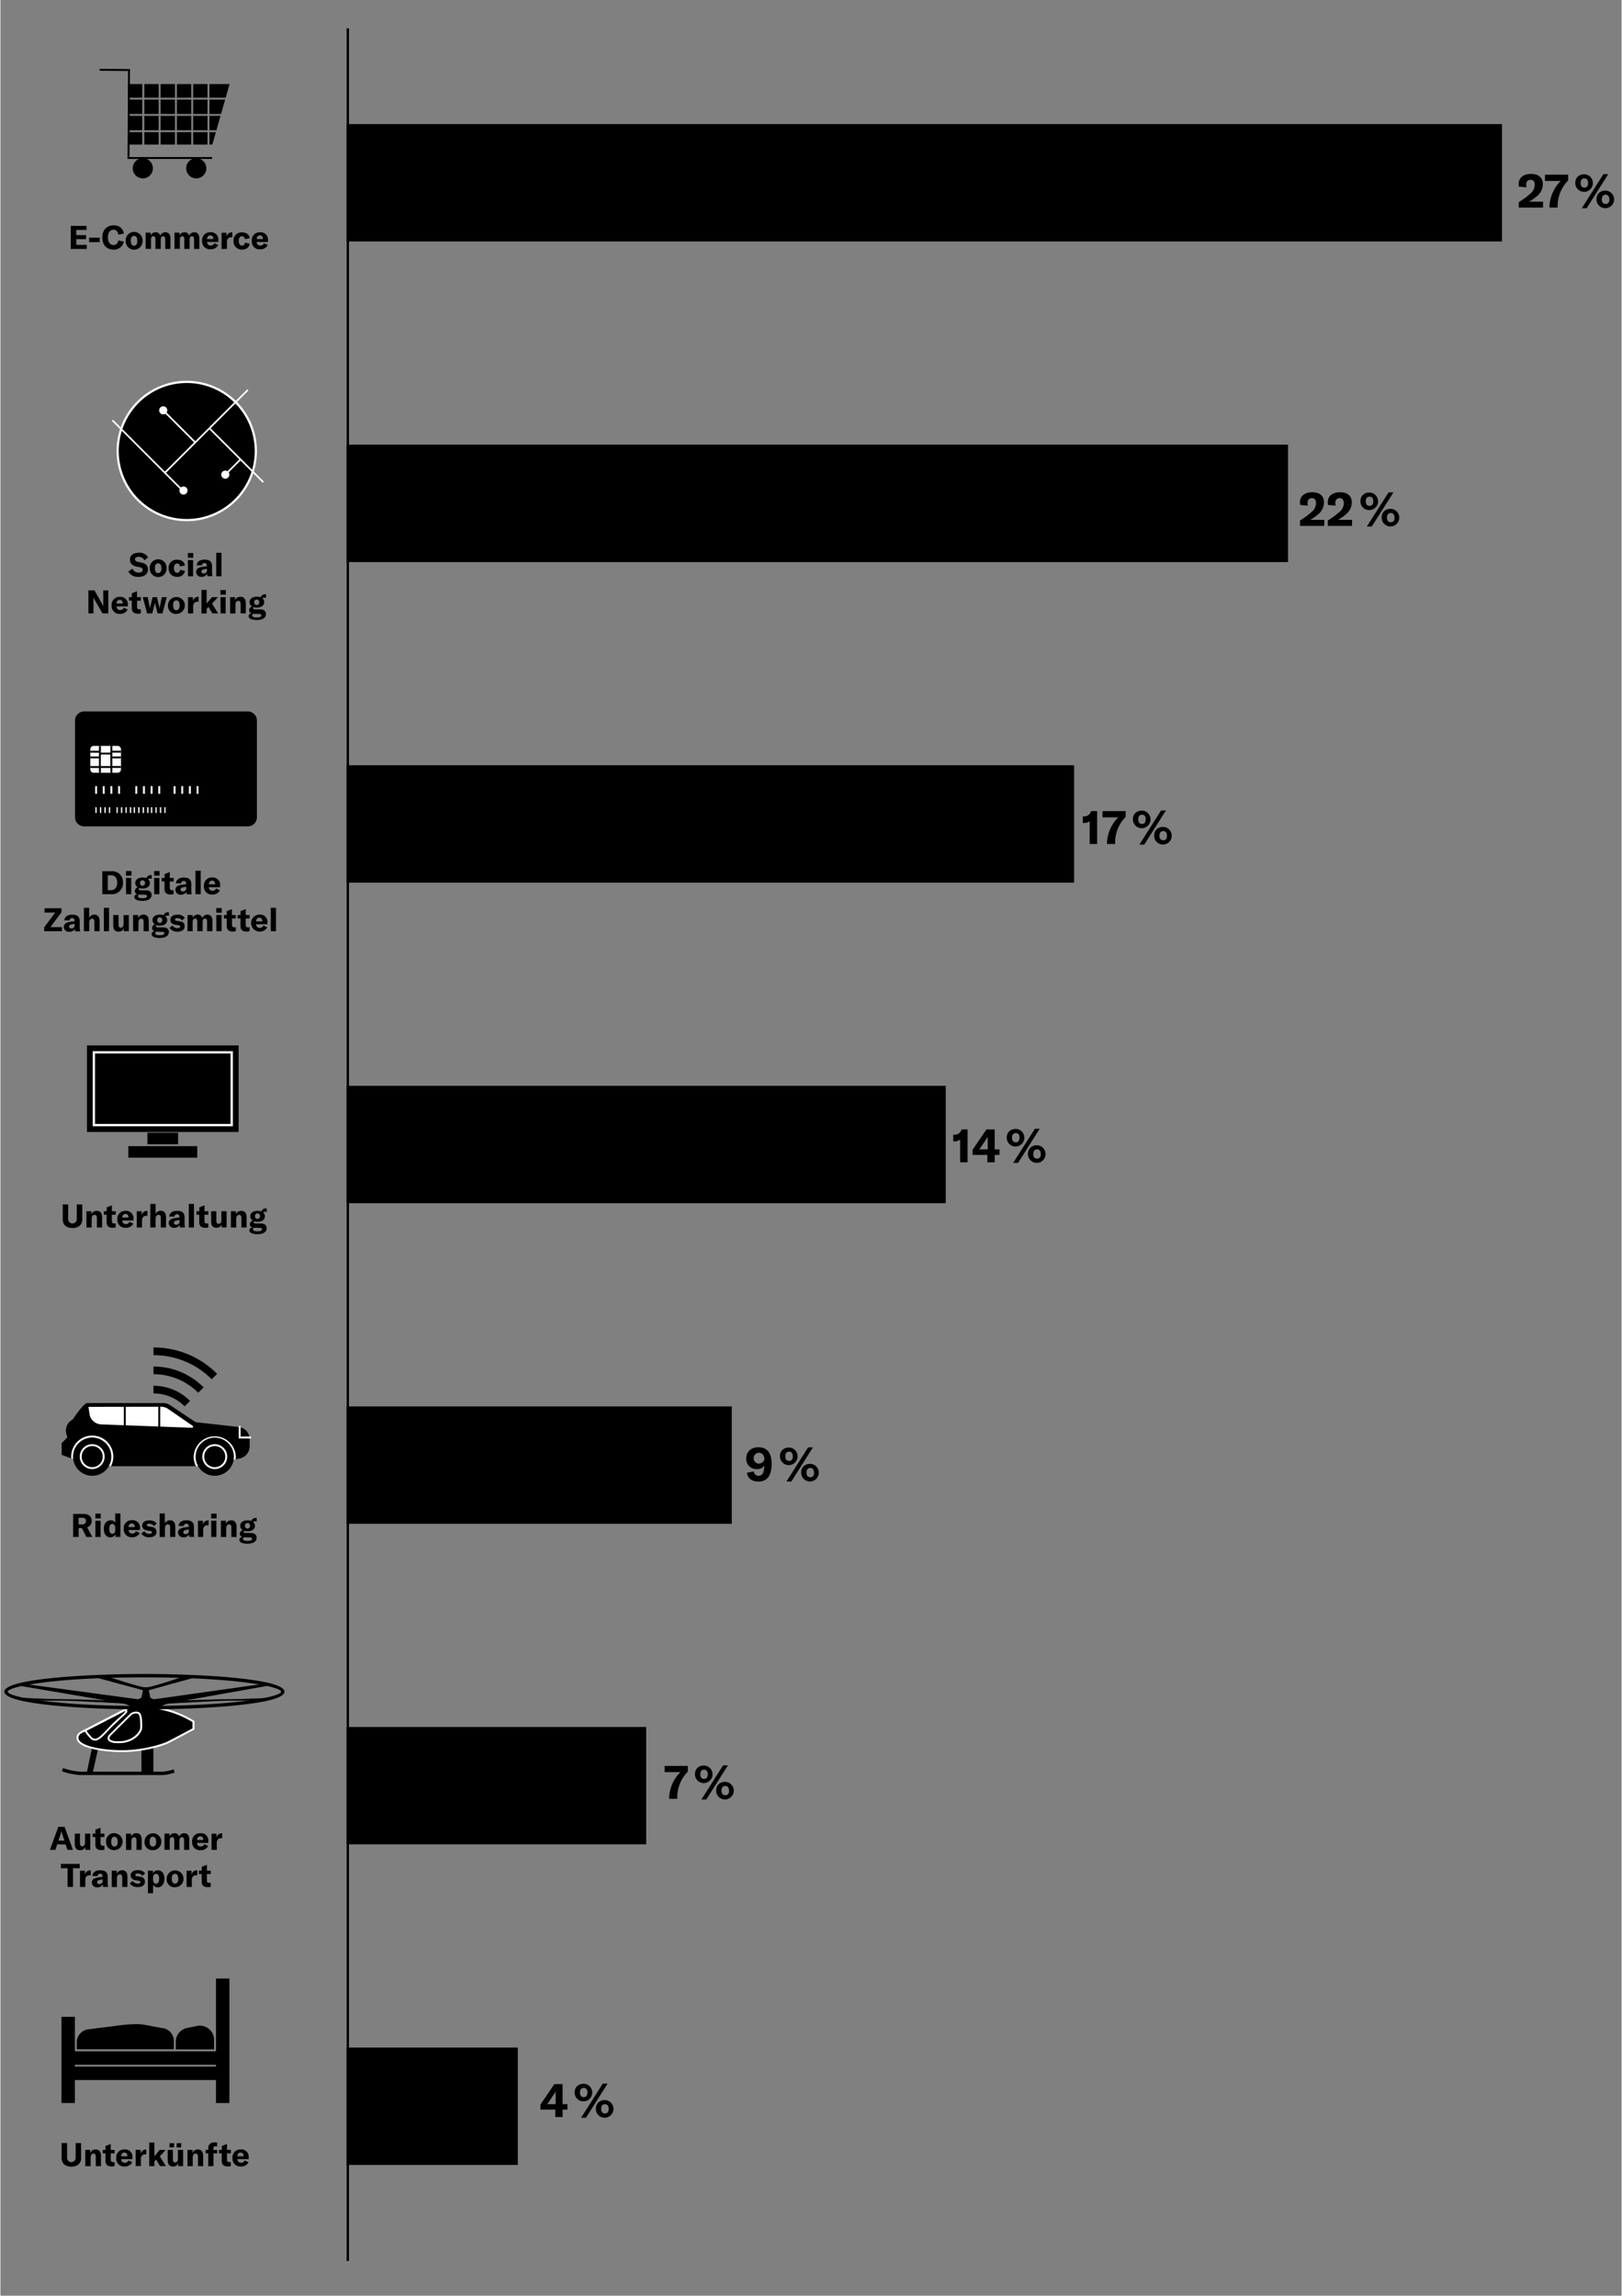 <?xml version="1.0"?>
<svg xmlns="http://www.w3.org/2000/svg" xmlns:xlink="http://www.w3.org/1999/xlink" id="Ebene_1" data-name="Ebene 1" viewBox="0 0 700 991" width="600" height="849"><rect x="0" y="0" width="700" height="991" fill="#808080" stroke="none"/><defs><style>.cls-1{fill:none;}.cls-2{clip-path:url(#clip-path);}.cls-3{fill:#fff;}.cls-4{fill:#010101;}</style><clipPath id="clip-path"><rect class="cls-1" x="149.51" y="-3.75" width="549.7" height="996.61"/></clipPath></defs><title>chart-disruptive-companies-2</title><rect x="149.51" y="53.57" width="498.86" height="50.67"/><rect x="149.51" y="191.96" width="406.47" height="50.68"/><rect x="149.51" y="330.35" width="314.09" height="50.67"/><rect x="149.51" y="468.74" width="258.67" height="50.67"/><rect x="149.51" y="607.13" width="166.29" height="50.67"/><rect x="149.51" y="745.51" width="129.33" height="50.67"/><rect x="149.51" y="883.9" width="73.9" height="50.67"/><path d="M655.59,87.25a30,30,0,0,0,5-3.66,5,5,0,0,0,1.9-3.82c0-1.39-.64-2.15-1.8-2.15s-1.88.8-1.88,2.11a6.75,6.75,0,0,0,.14,1.14l-3.28-.3a5.44,5.44,0,0,1-.12-1.1c0-2.67,2-4.39,5.3-4.39S666,76.7,666,79.53a6.75,6.75,0,0,1-2.5,5.1A19.28,19.28,0,0,1,660,87.05h6.08v2.56H655.59Zm13.24,2.12a16.82,16.82,0,0,1,4.88-11.27h-6.78V75.42h10V77.9a15.78,15.78,0,0,0-4.56,11.21v.5h-3.52ZM680,79c0-2.29,1.54-3.77,3.94-3.77A3.8,3.8,0,1,1,680,79Zm5.54,0c0-1.37-.64-2-1.6-2s-1.64.62-1.64,2,.66,2,1.64,2S685.55,80.37,685.55,79Zm6.62-3.83h2.08l-9.34,14.73h-2.1Zm-3,10.89c0-2.3,1.54-3.78,3.94-3.78a3.8,3.8,0,1,1-3.94,3.78Zm5.54,0c0-1.38-.64-2-1.6-2s-1.64.62-1.64,2,.66,2,1.64,2S694.75,87.45,694.75,86.07Z"/><path d="M561.16,224.66a30,30,0,0,0,5-3.66,5,5,0,0,0,1.9-3.82c0-1.39-.64-2.15-1.8-2.15s-1.88.8-1.88,2.11a6.75,6.75,0,0,0,.14,1.14l-3.28-.3a5.44,5.44,0,0,1-.12-1.1c0-2.67,2-4.39,5.3-4.39s5.08,1.62,5.08,4.45A6.75,6.75,0,0,1,569,222a19.28,19.28,0,0,1-3.46,2.42h6.08V227H561.16Zm12,0a30,30,0,0,0,5-3.66,5,5,0,0,0,1.9-3.82c0-1.39-.64-2.15-1.8-2.15s-1.88.8-1.88,2.11a6.75,6.75,0,0,0,.14,1.14l-3.28-.3a5.44,5.44,0,0,1-.12-1.1c0-2.67,2-4.39,5.3-4.39s5.08,1.62,5.08,4.45A6.75,6.75,0,0,1,581,222a19.28,19.28,0,0,1-3.46,2.42h6.08V227H573.16Zm14.08-8.27c0-2.3,1.54-3.78,3.94-3.78a3.8,3.8,0,1,1-3.94,3.78Zm5.54,0c0-1.38-.64-2-1.6-2s-1.64.62-1.64,2,.66,2,1.64,2S592.78,217.78,592.78,216.41Zm6.62-3.84h2.08l-9.34,14.73H590Zm-3,10.89c0-2.3,1.54-3.78,3.94-3.78a3.8,3.8,0,1,1-3.94,3.78Zm5.54,0c0-1.38-.64-2-1.6-2s-1.64.62-1.64,2,.66,2,1.64,2S602,224.86,602,223.48Z"/><path d="M470.33,354.49a3.59,3.59,0,0,1-2.42.78h-.56V352.4h.38a3,3,0,0,0,3.2-2.26h2.62v14.19h-3.22Zm7.44,9.6a16.82,16.82,0,0,1,4.88-11.27h-6.78v-2.68h10v2.48a15.78,15.78,0,0,0-4.56,11.21v.5h-3.52ZM489,353.69c0-2.29,1.54-3.77,3.94-3.77a3.8,3.8,0,1,1-3.94,3.77Zm5.54,0c0-1.37-.64-2-1.6-2s-1.64.62-1.64,2,.66,2,1.64,2S494.49,355.09,494.49,353.71Zm6.62-3.83h2.08l-9.34,14.73h-2.1Zm-3,10.89c0-2.3,1.54-3.78,3.94-3.78a3.8,3.8,0,1,1-3.94,3.78Zm5.54,0c0-1.38-.64-2-1.6-2s-1.64.62-1.64,2,.66,2,1.64,2S503.69,362.17,503.69,360.79Z"/><path d="M414.39,491.91a3.59,3.59,0,0,1-2.42.78h-.56v-2.87h.38a3,3,0,0,0,3.2-2.26h2.62v14.19h-3.22Zm14.94,6.64v3.2h-3.18v-3.2h-6.4v-2.16l6-8.83h3.56v8.63h2.08v2.36Zm-3-8.05h0a6.59,6.59,0,0,1-.8,1.43l-2,3a9,9,0,0,1-.92,1.22h3.7v-4.12C426.27,491.33,426.27,491,426.31,490.5Zm8.18.62c0-2.3,1.54-3.78,3.94-3.78a3.8,3.8,0,1,1-3.94,3.78Zm5.54,0c0-1.38-.64-2-1.6-2s-1.64.62-1.64,2,.66,2,1.64,2S440,492.51,440,491.14Zm6.62-3.84h2.08L439.39,502h-2.1Zm-3,10.89c0-2.3,1.54-3.78,3.94-3.78a3.8,3.8,0,1,1-3.94,3.78Zm5.54,0c0-1.38-.64-2-1.6-2s-1.64.62-1.64,2,.66,2,1.64,2S449.23,499.59,449.23,498.21Z"/><path d="M333,631.92c0,4.72-1.7,7.66-5.72,7.66-2.74,0-4.58-1.34-4.94-3.84l3-.54a2,2,0,0,0,2,1.88c1.76,0,2.48-1.66,2.5-4.42a3.53,3.53,0,0,1-3.12,1.52,4.35,4.35,0,0,1-4.68-4.6c0-2.83,2-4.83,5.28-4.83C331,624.75,333,627.17,333,631.92Zm-3.1-1.92c-.08-1.55-.8-2.89-2.46-2.89a2.37,2.37,0,0,0,0,4.73A2.73,2.73,0,0,0,329.92,630Zm6.7-1.35c0-2.3,1.54-3.78,3.94-3.78a3.8,3.8,0,1,1-3.94,3.78Zm5.54,0c0-1.38-.64-2-1.6-2s-1.64.62-1.64,2,.66,2,1.64,2S342.16,630,342.16,628.67Zm6.62-3.84h2.08l-9.34,14.73h-2.1Zm-3,10.89c0-2.3,1.54-3.78,3.94-3.78a3.8,3.8,0,1,1-3.94,3.78Zm5.54,0c0-1.38-.64-2-1.6-2s-1.64.62-1.64,2,.66,2,1.64,2S351.36,637.12,351.36,635.74Z"/><path d="M288.71,776.31A16.82,16.82,0,0,1,293.59,765h-6.78v-2.68h10v2.48a15.78,15.78,0,0,0-4.56,11.21v.5h-3.52Zm11.18-10.39c0-2.3,1.54-3.78,3.94-3.78a3.8,3.8,0,1,1-3.94,3.78Zm5.54,0c0-1.38-.64-2-1.6-2s-1.64.62-1.64,2,.66,2,1.64,2S305.43,767.31,305.43,765.94Zm6.62-3.84h2.08l-9.34,14.73h-2.1Zm-3,10.89c0-2.3,1.54-3.78,3.94-3.78a3.8,3.8,0,1,1-3.94,3.78Zm5.54,0c0-1.38-.64-2-1.6-2s-1.64.62-1.64,2,.66,2,1.64,2S314.63,774.39,314.63,773Z"/><path d="M242.76,910.68v3.2h-3.18v-3.2h-6.4v-2.16l6-8.83h3.56v8.63h2.08v2.36Zm-3-8h0a6.59,6.59,0,0,1-.8,1.43l-2,3a9,9,0,0,1-.92,1.22h3.7V904.2C239.7,903.46,239.7,903.13,239.74,902.63Zm8.18.62c0-2.3,1.54-3.78,3.94-3.78a3.8,3.8,0,1,1-3.94,3.78Zm5.54,0c0-1.38-.64-2-1.6-2s-1.64.62-1.64,2,.66,2,1.64,2S253.46,904.64,253.46,903.27Zm6.62-3.84h2.08l-9.34,14.73h-2.1Zm-3,10.89c0-2.3,1.54-3.78,3.94-3.78a3.8,3.8,0,1,1-3.94,3.78Zm5.54,0c0-1.38-.64-2-1.6-2s-1.64.62-1.64,2,.66,2,1.64,2S262.66,911.72,262.66,910.34Z"/><g class="cls-2"><rect x="149.51" y="12.25" width="1" height="963.78"/></g><polygon points="91.42 68.61 54.89 68.61 55.07 39.55 55.03 39.55 55.12 30.65 42.85 30.54 42.85 29.71 55.95 29.83 55.92 32.64 55.94 32.64 55.72 67.79 91.42 67.79 91.42 68.61"/><path d="M65.84,72.64a4.35,4.35,0,1,1-4.35-4.34,4.34,4.34,0,0,1,4.35,4.34"/><path d="M88.91,72.64a4.35,4.35,0,1,1-4.35-4.34,4.35,4.35,0,0,1,4.35,4.34"/><rect x="76.2" y="50.02" width="6.2" height="6.2"/><rect x="69.17" y="50.02" width="6.2" height="6.2"/><rect x="76.2" y="36.29" width="6.2" height="5.88"/><rect x="69.17" y="36.29" width="6.2" height="5.88"/><rect x="62.14" y="50.02" width="6.2" height="6.2"/><rect x="62.14" y="42.99" width="6.2" height="6.2"/><rect x="76.2" y="42.99" width="6.2" height="6.2"/><rect x="83.22" y="42.99" width="6.2" height="6.2"/><rect x="83.22" y="50.02" width="6.2" height="6.2"/><rect x="69.17" y="42.99" width="6.2" height="6.2"/><polygon points="90.25 36.29 90.25 42.17 97.27 42.17 98.94 36.29 90.25 36.29"/><polygon points="95.03 50.02 90.25 50.02 90.25 56.22 93.27 56.22 95.03 50.02"/><polygon points="90.25 42.99 90.25 49.2 95.27 49.2 97.03 42.99 90.25 42.99"/><polygon points="90.25 57.05 90.25 62.4 91.51 62.4 93.03 57.05 90.25 57.05"/><rect x="83.22" y="36.29" width="6.2" height="5.88"/><rect x="69.17" y="57.05" width="6.2" height="5.35"/><rect x="62.14" y="57.05" width="6.2" height="5.35"/><rect x="83.22" y="57.05" width="6.2" height="5.35"/><rect x="76.2" y="57.05" width="6.2" height="5.35"/><rect x="62.14" y="36.29" width="6.2" height="5.88"/><rect x="55.05" y="50.02" width="6.2" height="6.2"/><rect x="55.05" y="42.99" width="6.2" height="6.2"/><rect x="55.05" y="57.05" width="6.2" height="5.35"/><rect x="55.05" y="36.29" width="6.2" height="5.88"/><path d="M37.29,105.71v1.75H30.38V97.51h6.81v1.75H32.75v2.24H37v1.74H32.75v2.47Z"/><path d="M42.9,102.61v1.91H38.32v-1.91Z"/><path d="M44,102.5c0-3.14,1.85-5.23,4.88-5.23,2.53,0,4.13,1.41,4.4,3.58l-2.4.42c-.14-1.32-.87-2.09-2.06-2.09-1.51,0-2.39,1.27-2.39,3.31s.89,3.29,2.46,3.29c1.11,0,1.85-.76,2-2l2.39.52a4.24,4.24,0,0,1-4.48,3.45C45.69,107.7,44,105.64,44,102.5Z"/><path d="M54.1,103.94a3.64,3.64,0,1,1,7.27,0,3.64,3.64,0,1,1-7.27,0Zm5,0c0-1.44-.52-2.1-1.4-2.1s-1.39.66-1.39,2.1.52,2.13,1.39,2.13S59.13,105.37,59.13,103.94Z"/><path d="M64.87,100.45v1.26A2.21,2.21,0,0,1,67,100.27a1.92,1.92,0,0,1,2,1.46,2.39,2.39,0,0,1,2.25-1.46c1.35,0,2.15,1,2.15,2.61v4.58H71.17v-4.11c0-.93-.29-1.35-.94-1.35s-1,.5-1,1.44v4H66.94v-4.12c0-.91-.31-1.34-.92-1.34s-1,.51-1,1.45v4H62.71v-7Z"/><path d="M77.33,100.45v1.26a2.21,2.21,0,0,1,2.16-1.44,1.92,1.92,0,0,1,2,1.46,2.39,2.39,0,0,1,2.25-1.46c1.35,0,2.15,1,2.15,2.61v4.58H83.63v-4.11c0-.93-.29-1.35-.94-1.35s-1,.5-1,1.44v4H79.4v-4.12c0-.91-.31-1.34-.92-1.34s-1,.51-1,1.45v4H75.17v-7Z"/><path d="M94.09,104.46H89.23A1.51,1.51,0,0,0,90.84,106a1.63,1.63,0,0,0,1.53-1l1.65.76a3.42,3.42,0,0,1-3.21,1.84A3.36,3.36,0,0,1,87.1,104a3.4,3.4,0,0,1,3.56-3.74,3.14,3.14,0,0,1,3.43,3.5Zm-2.17-1.32c0-1-.46-1.52-1.31-1.52s-1.35.59-1.38,1.58h2.69Z"/><path d="M100,100.29h.14v2.14h-.42a2,2,0,0,0-1.36.42,2.33,2.33,0,0,0-.56,1.76v2.86H95.5v-7h2.11v1.81A2.36,2.36,0,0,1,100,100.29Z"/><path d="M100.65,104a3.41,3.41,0,0,1,3.71-3.67c1.84,0,3.06.89,3.32,2.48l-2.11.43c-.13-.83-.58-1.26-1.26-1.26-.86,0-1.38.73-1.38,2s.51,2.07,1.39,2.07c.7,0,1.14-.46,1.26-1.3l2.1.46a3.1,3.1,0,0,1-3.35,2.51A3.46,3.46,0,0,1,100.65,104Z"/><path d="M115.52,104.46h-4.86a1.51,1.51,0,0,0,1.61,1.56,1.62,1.62,0,0,0,1.53-1l1.65.76a3.42,3.42,0,0,1-3.21,1.84,3.36,3.36,0,0,1-3.71-3.6,3.4,3.4,0,0,1,3.56-3.74,3.14,3.14,0,0,1,3.43,3.5Zm-2.17-1.32c0-1-.46-1.52-1.3-1.52s-1.36.59-1.39,1.58h2.69Z"/><path d="M110.29,194.68a29.83,29.83,0,1,1-29.83-29.83,29.83,29.83,0,0,1,29.83,29.83"/><path class="cls-3" d="M80.46,225a30.31,30.31,0,1,1,30.31-30.31A30.35,30.35,0,0,1,80.46,225Zm0-59.66a29.35,29.35,0,1,0,29.35,29.35A29.39,29.39,0,0,0,80.46,165.33Z"/><rect class="cls-3" x="63.42" y="185.93" width="50.84" height="0.73" transform="translate(-105.64 117.2) rotate(-44.95)"/><rect class="cls-3" x="101.52" y="180.07" width="0.73" height="32.88" transform="translate(-109.12 129.6) rotate(-45)"/><rect class="cls-3" x="76.94" y="174.24" width="0.73" height="19.82" transform="translate(-107.57 108.6) rotate(-45)"/><rect class="cls-3" x="63.16" y="175.16" width="0.73" height="42.9" transform="translate(-120.42 102.5) rotate(-45)"/><path class="cls-3" d="M72.05,177.14a1.75,1.75,0,1,1-1.75-1.75,1.75,1.75,0,0,1,1.75,1.75"/><rect class="cls-3" x="95.77" y="201.32" width="9.08" height="0.73" transform="translate(-113.17 129.81) rotate(-44.95)"/><path class="cls-3" d="M97.1,203.15a1.75,1.75,0,1,1-1.74,1.75,1.75,1.75,0,0,1,1.74-1.75"/><path class="cls-3" d="M80.8,211.77A1.75,1.75,0,1,1,79.05,210a1.75,1.75,0,0,1,1.75,1.75"/><path d="M55.25,246.72,57,245.48a2.88,2.88,0,0,0,2.71,1.71c.95,0,1.71-.35,1.71-1.13S61,245,60,244.83l-1.33-.28c-1.74-.38-2.74-1.32-2.74-3,0-1.82,1.48-2.95,3.88-2.95a4.2,4.2,0,0,1,3.95,2l-1.55,1.3a2.78,2.78,0,0,0-2.56-1.52c-.94,0-1.54.39-1.54,1s.39,1,1.44,1.2l1.45.31c1.76.4,2.71,1.24,2.71,2.94,0,1.9-1.45,3.2-4.06,3.2A4.58,4.58,0,0,1,55.25,246.72Z"/><path d="M64.49,245.27a3.64,3.64,0,1,1,7.27,0,3.64,3.64,0,1,1-7.27,0Zm5,0c0-1.44-.52-2.1-1.4-2.1s-1.39.66-1.39,2.1.52,2.13,1.39,2.13S69.52,246.7,69.52,245.27Z"/><path d="M72.64,245.29a3.41,3.41,0,0,1,3.71-3.67c1.84,0,3.06.89,3.32,2.48l-2.11.43c-.13-.82-.58-1.26-1.26-1.26-.86,0-1.38.73-1.38,1.95s.51,2.07,1.39,2.07c.7,0,1.13-.46,1.26-1.3l2.1.46A3.1,3.1,0,0,1,76.32,249,3.46,3.46,0,0,1,72.64,245.29Z"/><path d="M80.94,238.73h2.34v2.05H80.94Zm0,3.06h2.25v7H81Z"/><path d="M84.53,246.88a1.74,1.74,0,0,1,.71-1.51,4.94,4.94,0,0,1,2.2-.68l1.69-.24v-.24c0-.8-.33-1.15-1-1.15a1,1,0,0,0-1.12,1H84.75c.11-1.56,1.37-2.48,3.36-2.48,2.26,0,3.27.88,3.27,2.9v2.32a7.94,7.94,0,0,0,.19,1.95H89.39a7.4,7.4,0,0,1-.12-1.11A2.44,2.44,0,0,1,86.93,249,2.13,2.13,0,0,1,84.53,246.88Zm4.67-.77v-.56l-1.2.2c-.83.15-1.21.45-1.21,1s.4.81,1,.81A1.34,1.34,0,0,0,89.2,246.11Z"/><path d="M95.45,248.79H93.19V238.63h2.26Z"/><path d="M38,254.85h2.62l3.19,5.67a9.82,9.82,0,0,1,.61,1.29h0c0-.39,0-.8,0-1.28v-5.68h2.17v9.94H44.07l-3.31-5.73a9.33,9.33,0,0,1-.58-1.22h0c0,.41,0,.83,0,1.32v5.63H38Z"/><path d="M55,261.79H50.16a1.5,1.5,0,0,0,1.61,1.56,1.61,1.61,0,0,0,1.52-1l1.66.75A3.42,3.42,0,0,1,51.74,265a3.36,3.36,0,0,1-3.71-3.6,3.4,3.4,0,0,1,3.56-3.74,3.15,3.15,0,0,1,3.43,3.5Zm-2.17-1.31c0-1-.47-1.53-1.31-1.53s-1.35.59-1.38,1.58h2.69Z"/><path d="M55.52,257.79h1.22v-1.68l2.24-.87v2.55h1.67v1.5H59V262a.93.93,0,0,0,1,1.06,2.59,2.59,0,0,0,.65-.07v1.78a6.31,6.31,0,0,1-1.28.14c-1.86,0-2.63-.85-2.63-2.38v-3.26H55.52Z"/><path d="M61.47,257.79h2.14l.88,4.28c0,.2.07.44.1.68h0a6,6,0,0,1,.11-.68l1-4.28h1.91l1,4.28a6,6,0,0,1,.11.68h0c0-.24.06-.48.1-.68l.87-4.28h2.14l-1.86,7H67.88l-1.06-4.13a2.51,2.51,0,0,1-.1-.59h0a3.17,3.17,0,0,1-.1.59l-1.06,4.13H63.34Z"/><path d="M72.36,261.28A3.64,3.64,0,1,1,76,265,3.39,3.39,0,0,1,72.36,261.28Zm5,0c0-1.45-.52-2.11-1.4-2.11s-1.39.66-1.39,2.11.52,2.13,1.39,2.13S77.39,262.71,77.39,261.28Z"/><path d="M85.42,257.62h.15v2.14h-.43a2,2,0,0,0-1.35.42,2.29,2.29,0,0,0-.56,1.76v2.86H81v-7h2.12v1.81A2.34,2.34,0,0,1,85.42,257.62Z"/><path d="M89.83,262l-.77.83v2H86.81V254.64h2.25v5.89l2.27-2.74h2.61l-2.55,2.79L94,264.79H91.5Z"/><path d="M95,254.73h2.34v2H95Zm0,3.06h2.26v7H95.05Z"/><path d="M99.18,257.79h2.16v1.34a2.42,2.42,0,0,1,2.33-1.52c1.51,0,2.28,1,2.28,2.84v4.34h-2.24v-4c0-1-.34-1.43-1-1.43s-1.22.6-1.22,1.68v3.78H99.18Z"/><path d="M114,258a1.49,1.49,0,0,0-.91.25,2.06,2.06,0,0,1,.81,1.67c0,1.43-1.22,2.38-3.19,2.38a4.5,4.5,0,0,1-1.44-.21.43.43,0,0,0-.21.38c0,.35.29.57,1,.57h2c1.71,0,2.58.72,2.58,2.05,0,1.6-1.4,2.56-4,2.56-2.33,0-3.45-.68-3.45-1.68,0-.56.41-1,1.21-1.26a1.34,1.34,0,0,1-1-1.32,1.68,1.68,0,0,1,1.26-1.59,2.11,2.11,0,0,1-1.09-1.88c0-1.42,1.23-2.34,3.21-2.34a4.62,4.62,0,0,1,1.61.25,1.9,1.9,0,0,1,2-1.27h.3v1.5A3.9,3.9,0,0,0,114,258ZM109.5,265c-.18,0-.35,0-.5,0a.84.84,0,0,0-.28.66c0,.61.71.88,1.88.88,1.45,0,2.05-.32,2.05-.83s-.3-.67-.93-.67Zm2.26-5a1.09,1.09,0,1,0-2.17,0,1.09,1.09,0,1,0,2.17,0Z"/><path d="M106.83,356.73H36.14a3.93,3.93,0,0,1-3.92-3.92V311.05a3.93,3.93,0,0,1,3.92-3.92h70.69a3.93,3.93,0,0,1,3.92,3.92v41.76a3.93,3.93,0,0,1-3.92,3.92"/><path class="cls-3" d="M50.6,333.58H40.29a1.46,1.46,0,0,1-1.46-1.46v-8.65A1.47,1.47,0,0,1,40.29,322H50.6a1.47,1.47,0,0,1,1.46,1.46v8.65a1.46,1.46,0,0,1-1.46,1.46"/><path class="cls-4" d="M48.34,333.58h-.83v-2.07H43.38v2.07h-.83v-2.07H38.83v-.82h3.72v-3.31H38.83v-.82h3.72V324.9H38.83v-.82h3.72V322h.83v2.89h4.13V322h.83v2.07h3.72v.82H48.34v1.66h3.72v.82H48.34v3.31h3.72v.82H48.34Zm-5-2.89h4.13v-5H43.38Z"/><path class="cls-3" d="M51.65,342.67h-.83v-3.3h.83Zm-3.31,0h-.83v-3.3h.83Zm-3.31,0h-.82v-3.3H45Zm-3.3,0H40.9v-3.3h.83Z"/><path class="cls-3" d="M71.34,350.94H70.8v-2.48h.54Zm-1.92,0h-.55v-2.48h.55Zm-1.93,0h-.55v-2.48h.55Zm-1.93,0H65v-2.48h.55Zm-1.65,0h-.55v-2.48h.55Zm-1.93,0h-.55v-2.48H62Zm-1.93,0H59.5v-2.48h.55Zm-1.93,0h-.55v-2.48h.55Zm-1.65,0h-.55v-2.48h.55Zm-1.93,0H54v-2.48h.55Zm-1.93,0h-.55v-2.48h.55Zm-1.93,0h-.55v-2.48h.55Zm-3.31,0h-.54v-2.48h.54Zm-1.92,0H44.9v-2.48h.55Zm-1.93,0H43v-2.48h.55Zm-1.93,0H41v-2.48h.55Z"/><path class="cls-3" d="M85.54,342.67h-.83v-3.3h.83Zm-3.31,0H81.4v-3.3h.83Zm-3.31,0H78.1v-3.3h.82Zm-3.3,0h-.83v-3.3h.83Zm-6.62,0h-.82v-3.3H69Zm-3.3,0h-.83v-3.3h.83Zm-3.31,0h-.82v-3.3h.82Zm-3.31,0h-.82v-3.3h.82Z"/><path d="M44,376.09h4A4.64,4.64,0,0,1,52.92,381,4.71,4.71,0,0,1,48,386H44Zm3.84,8.21c1.68,0,2.6-1.51,2.6-3.29s-.86-3.18-2.57-3.18h-1.5v6.47Z"/><path d="M54.23,376h2.34v2H54.23Zm0,3h2.26v7H54.26Z"/><path d="M64.65,379.28a1.49,1.49,0,0,0-.91.26,2,2,0,0,1,.81,1.66c0,1.43-1.22,2.38-3.19,2.38a4.5,4.5,0,0,1-1.44-.21.43.43,0,0,0-.21.38c0,.35.29.58,1,.58h2c1.71,0,2.58.71,2.58,2,0,1.6-1.4,2.56-4,2.56-2.33,0-3.45-.68-3.45-1.68,0-.56.41-1,1.21-1.26a1.34,1.34,0,0,1-1-1.31,1.68,1.68,0,0,1,1.27-1.6,2.09,2.09,0,0,1-1.1-1.88c0-1.41,1.23-2.34,3.21-2.34a4.61,4.61,0,0,1,1.61.26,1.9,1.9,0,0,1,2-1.28h.3v1.5A3.9,3.9,0,0,0,64.65,379.28Zm-4.47,6.91a3.84,3.84,0,0,1-.5,0,.85.85,0,0,0-.28.66c0,.62.71.88,1.88.88,1.45,0,2-.32,2-.82s-.3-.68-.93-.68Zm2.26-5a1.09,1.09,0,1,0-2.17,0,1.09,1.09,0,1,0,2.17,0Z"/><path d="M66.38,376h2.34v2H66.38Zm0,3h2.26v7H66.41Z"/><path d="M69.67,379h1.22v-1.68l2.24-.87V379H74.8v1.5H73.13v2.73a.94.94,0,0,0,1,1.07,3.06,3.06,0,0,0,.64-.07V386a7.1,7.1,0,0,1-1.27.14c-1.87,0-2.64-.86-2.64-2.39v-3.26H69.67Z"/><path d="M75.57,384.13a1.74,1.74,0,0,1,.71-1.51,4.89,4.89,0,0,1,2.2-.69l1.7-.24v-.24c0-.79-.34-1.14-1-1.14a1,1,0,0,0-1.12,1H75.79c.11-1.55,1.38-2.48,3.36-2.48,2.26,0,3.27.89,3.27,2.9v2.33a8.06,8.06,0,0,0,.19,2H80.43a6.42,6.42,0,0,1-.11-1.11A2.46,2.46,0,0,1,78,386.2,2.13,2.13,0,0,1,75.57,384.13Zm4.68-.77v-.56L79,383c-.82.15-1.2.44-1.2,1s.39.81,1,.81A1.35,1.35,0,0,0,80.25,383.36Z"/><path d="M86.49,386H84.23V375.88h2.26Z"/><path d="M94.89,383H90a1.51,1.51,0,0,0,1.61,1.55,1.61,1.61,0,0,0,1.53-1l1.65.76a3.42,3.42,0,0,1-3.21,1.83,3.36,3.36,0,0,1-3.71-3.6,3.41,3.41,0,0,1,3.56-3.74,3.15,3.15,0,0,1,3.43,3.51Zm-2.17-1.32c0-1-.46-1.53-1.3-1.53s-1.36.59-1.39,1.59h2.69Z"/><path d="M23.66,393.93h-4.6v-1.84h7.3v1.71l-4.76,6.42h5V402h-7.7v-1.71Z"/><path d="M27.39,400.13a1.74,1.74,0,0,1,.72-1.51,4.92,4.92,0,0,1,2.2-.69l1.69-.24v-.23c0-.8-.33-1.15-1-1.15a1,1,0,0,0-1.13,1H27.62c.11-1.55,1.37-2.47,3.36-2.47,2.25,0,3.26.88,3.26,2.89v2.33a7.45,7.45,0,0,0,.2,2H32.25a7.59,7.59,0,0,1-.11-1.11,2.45,2.45,0,0,1-2.34,1.28A2.14,2.14,0,0,1,27.39,400.13Zm4.68-.77v-.56l-1.2.2c-.83.15-1.21.45-1.21,1s.39.82,1,.82A1.35,1.35,0,0,0,32.07,399.36Z"/><path d="M36.06,391.88h2.26v4.4a2.24,2.24,0,0,1,2.22-1.44c1.52,0,2.29,1,2.29,2.84V402H40.58V397.9c0-.89-.35-1.34-1-1.34s-1.23.6-1.23,1.71V402H36.06Z"/><path d="M46.91,402H44.66V391.88h2.25Z"/><path d="M48.74,399.57V395H51v4.15c0,.87.35,1.32,1,1.32s1.18-.58,1.18-1.46v-4h2.26v7H53.28v-1.28a2.24,2.24,0,0,1-2.18,1.45C49.44,402.21,48.74,401.21,48.74,399.57Z"/><path d="M57.3,395h2.16v1.35a2.43,2.43,0,0,1,2.32-1.53c1.51,0,2.28,1,2.28,2.84V402H61.82v-4c0-1-.33-1.43-1-1.43s-1.22.61-1.22,1.68V402H57.3Z"/><path d="M72.09,395.29a1.52,1.52,0,0,0-.92.25A2,2,0,0,1,72,397.2c0,1.43-1.22,2.39-3.2,2.39a4.55,4.55,0,0,1-1.44-.21.42.42,0,0,0-.21.37c0,.35.3.58,1,.58h2c1.71,0,2.58.71,2.58,2,0,1.6-1.4,2.57-4,2.57-2.32,0-3.44-.69-3.44-1.68,0-.56.4-1,1.2-1.26a1.36,1.36,0,0,1-1-1.32,1.68,1.68,0,0,1,1.26-1.6,2.1,2.1,0,0,1-1.09-1.88c0-1.41,1.23-2.33,3.2-2.33a4.62,4.62,0,0,1,1.61.25,1.91,1.91,0,0,1,2-1.28,1.52,1.52,0,0,1,.29,0v1.5A3,3,0,0,0,72.09,395.29Zm-4.47,6.9a4.12,4.12,0,0,1-.51,0,.9.9,0,0,0-.28.66c0,.62.72.88,1.88.88,1.46,0,2.06-.32,2.06-.82s-.31-.67-.94-.67Zm2.25-5a1.09,1.09,0,1,0-2.17,0,1.12,1.12,0,0,0,1.09,1.24A1.11,1.11,0,0,0,69.87,397.2Z"/><path d="M73,400.52l1.3-1a2.49,2.49,0,0,0,2.22,1.14c.72,0,1.09-.23,1.09-.62s-.23-.57-1-.68l-1-.14c-1.52-.23-2.23-1-2.23-2.16,0-1.36,1.15-2.21,3.08-2.21a3.72,3.72,0,0,1,3.18,1.38l-1.16,1.05a2.69,2.69,0,0,0-2.09-.94c-.67,0-1,.19-1,.58s.21.52.83.6l1.24.2c1.5.21,2.09.95,2.09,2.15,0,1.43-1.14,2.32-3.1,2.32A3.85,3.85,0,0,1,73,400.52Z"/><path d="M83,395v1.26a2.2,2.2,0,0,1,2.15-1.44,1.93,1.93,0,0,1,2,1.46,2.39,2.39,0,0,1,2.24-1.46c1.36,0,2.16,1,2.16,2.61V402H89.25v-4.11c0-.94-.29-1.36-.94-1.36s-1,.51-1,1.45v4H85v-4.12c0-.91-.31-1.35-.92-1.35S83,397.09,83,398v4H80.79v-7Z"/><path d="M93.22,392h2.34v2H93.22Zm0,3H95.5v7H93.25Z"/><path d="M96.51,395h1.22v-1.68l2.24-.87V395h1.67v1.5H100v2.73a.93.93,0,0,0,1,1.07,3.08,3.08,0,0,0,.65-.07V402a6.31,6.31,0,0,1-1.28.14c-1.86,0-2.63-.86-2.63-2.38v-3.27H96.51Z"/><path d="M102.46,395h1.22v-1.68l2.24-.87V395h1.67v1.5h-1.67v2.73a.93.93,0,0,0,1,1.07,3.08,3.08,0,0,0,.65-.07V402a6.31,6.31,0,0,1-1.28.14c-1.86,0-2.63-.86-2.63-2.38v-3.27h-1.22Z"/><path d="M115.28,399h-4.87a1.52,1.52,0,0,0,1.62,1.55,1.61,1.61,0,0,0,1.52-1l1.66.76a3.44,3.44,0,0,1-3.21,1.84,3.67,3.67,0,0,1-.16-7.34,3.15,3.15,0,0,1,3.44,3.5Zm-2.18-1.32c0-1-.46-1.52-1.3-1.52s-1.36.58-1.39,1.58h2.69Z"/><path d="M119,402h-2.25V391.88H119Z"/><rect x="37.87" y="451.79" width="64.47" height="36.37"/><path d="M102.85,488.66H37.37V451.29h65.48Zm-64.48-1h63.48V452.29H38.37Z"/><path class="cls-3" d="M100.37,486.18H39.85V453.77h60.52Zm-59.52-1H99.37V454.77H40.85Z"/><rect x="55.23" y="494.78" width="29.76" height="4.96"/><rect x="63.49" y="488.99" width="13.23" height="4.96"/><path d="M29.27,519.93v6.37a1.85,1.85,0,1,0,3.7,0v-6.37h2.37v6.47c0,2.27-1.57,3.71-4.22,3.71s-4.21-1.44-4.21-3.71v-6.47Z"/><path d="M37.14,522.87H39.3v1.34a2.42,2.42,0,0,1,2.32-1.52c1.52,0,2.29,1,2.29,2.84v4.34H41.67v-4c0-1-.34-1.43-1.06-1.43s-1.21.6-1.21,1.68v3.78H37.14Z"/><path d="M44.67,522.87h1.22v-1.68l2.24-.87v2.55H49.8v1.5H48.13v2.73a.93.93,0,0,0,1,1.06,2.54,2.54,0,0,0,.65-.07v1.78a6.31,6.31,0,0,1-1.28.14c-1.86,0-2.63-.85-2.63-2.38v-3.26H44.67Z"/><path d="M57.47,526.88H52.61a1.51,1.51,0,0,0,1.61,1.55,1.63,1.63,0,0,0,1.53-1l1.65.76A3.43,3.43,0,0,1,54.19,530a3.36,3.36,0,0,1-3.71-3.6A3.4,3.4,0,0,1,54,522.7a3.15,3.15,0,0,1,3.43,3.5Zm-2.17-1.32c0-1-.46-1.53-1.3-1.53s-1.36.59-1.39,1.58H55.3Z"/><path d="M63.34,522.7h.14v2.14h-.42a2,2,0,0,0-1.36.42,2.3,2.3,0,0,0-.56,1.77v2.85H58.88v-7H61v1.81A2.35,2.35,0,0,1,63.34,522.7Z"/><path d="M64.72,519.72H67v4.4a2.25,2.25,0,0,1,2.22-1.45c1.52,0,2.29,1,2.29,2.85v4.35H69.25v-4.13c0-.9-.36-1.34-1-1.34S67,525,67,526.1v3.77H64.72Z"/><path d="M72.67,528a1.73,1.73,0,0,1,.72-1.51,4.8,4.8,0,0,1,2.19-.69l1.7-.24v-.24c0-.8-.34-1.15-1-1.15a1,1,0,0,0-1.12,1H72.9c.11-1.55,1.37-2.48,3.36-2.48,2.25,0,3.26.88,3.26,2.9v2.33a7.37,7.37,0,0,0,.2,1.94H77.53a6.21,6.21,0,0,1-.11-1.1A2.46,2.46,0,0,1,75.08,530,2.14,2.14,0,0,1,72.67,528Zm4.68-.77v-.56l-1.2.19c-.83.16-1.21.45-1.21,1s.39.81,1,.81A1.34,1.34,0,0,0,77.35,527.2Z"/><path d="M83.59,529.87H81.34V519.72h2.25Z"/><path d="M84.67,522.87h1.22v-1.68l2.24-.87v2.55H89.8v1.5H88.13v2.73a.93.93,0,0,0,1,1.06,2.54,2.54,0,0,0,.65-.07v1.78a6.31,6.31,0,0,1-1.28.14c-1.86,0-2.63-.85-2.63-2.38v-3.26H84.67Z"/><path d="M91,527.41v-4.54h2.24V527c0,.86.35,1.31,1,1.31s1.18-.57,1.18-1.45v-4h2.25v7H95.51V528.6A2.26,2.26,0,0,1,93.32,530C91.67,530,91,529.05,91,527.41Z"/><path d="M99.52,522.87h2.16v1.34a2.42,2.42,0,0,1,2.33-1.52c1.51,0,2.28,1,2.28,2.84v4.34h-2.24v-4c0-1-.34-1.43-1-1.43s-1.22.6-1.22,1.68v3.78H99.52Z"/><path d="M114.31,523.12a1.53,1.53,0,0,0-.91.25,2.06,2.06,0,0,1,.81,1.67c0,1.43-1.22,2.38-3.19,2.38a4.5,4.5,0,0,1-1.44-.21.43.43,0,0,0-.21.38c0,.35.29.57,1,.57h2c1.71,0,2.58.72,2.58,2.05,0,1.6-1.4,2.56-4,2.56-2.33,0-3.45-.68-3.45-1.68,0-.56.41-1,1.21-1.26a1.34,1.34,0,0,1-1-1.32,1.68,1.68,0,0,1,1.26-1.59,2.11,2.11,0,0,1-1.09-1.88c0-1.41,1.23-2.34,3.21-2.34a4.86,4.86,0,0,1,1.61.25,1.9,1.9,0,0,1,2-1.27h.3v1.5A3.9,3.9,0,0,0,114.31,523.12ZM109.84,530c-.18,0-.35,0-.5,0a.85.85,0,0,0-.28.66c0,.61.71.88,1.88.88,1.45,0,2-.32,2-.83s-.3-.67-.93-.67Zm2.26-5a1.09,1.09,0,1,0-2.17,0,1.09,1.09,0,1,0,2.17,0Z"/><path d="M107.61,624.34v-3a5.38,5.38,0,0,0-4.92-5.36l-18.4-2.06-11.05-7.36a5.35,5.35,0,0,0-3-.9H37.56c-1.69,0-6.32,7.09-6.32,7.09A5.38,5.38,0,0,0,28.48,619l.43,1.49L26.43,623v5L33,630.45l14.88,2.48H86.77l16.52-3.32a5.38,5.38,0,0,0,4.32-5.27"/><path d="M100.82,628.8a8.27,8.27,0,1,1-8.27-8.27,8.27,8.27,0,0,1,8.27,8.27"/><path class="cls-3" d="M92.55,634.17a5.37,5.37,0,1,1,5.38-5.37A5.38,5.38,0,0,1,92.55,634.17Zm0-9.92a4.55,4.55,0,1,0,4.55,4.55A4.55,4.55,0,0,0,92.55,624.25Z"/><path d="M47.92,628.8a8.27,8.27,0,1,1-8.27-8.27,8.27,8.27,0,0,1,8.27,8.27"/><path class="cls-3" d="M101.56,630a8.92,8.92,0,0,0,.09-1.16,9.1,9.1,0,0,0-18.19,0,9,9,0,0,0,1,4.13h.93a8.26,8.26,0,1,1,15.42-4.13,8.33,8.33,0,0,1-.12,1.33Z"/><path class="cls-3" d="M47.76,632.91a9.09,9.09,0,1,0-17.2-4.11c0,.25,0,.49,0,.74l.86.32a9.28,9.28,0,0,1-.07-1.06,8.27,8.27,0,1,1,15.52,4Z"/><path class="cls-3" d="M39.65,634.17A5.37,5.37,0,1,1,45,628.8,5.38,5.38,0,0,1,39.65,634.17Zm0-9.92a4.55,4.55,0,1,0,4.55,4.55A4.55,4.55,0,0,0,39.65,624.25Z"/><path class="cls-3" d="M38,607.31l.58,3.69a5.37,5.37,0,0,0,5,3.89l39.12,1.45a.47.47,0,0,0,.28-.86l-10.51-7.22a5.37,5.37,0,0,0-3-1Z"/><path d="M68.58,616.17a.41.41,0,0,1-.41-.41v-8.45a.41.41,0,0,1,.41-.41.41.41,0,0,1,.42.41v8.45A.41.41,0,0,1,68.58,616.17Zm-14.87-.64a.42.42,0,0,1-.42-.42v-7.8a.42.42,0,0,1,.83,0v7.8A.41.41,0,0,1,53.71,615.53Z"/><polygon class="cls-3" points="108.26 620.95 102.89 620.95 102.89 615.58 103.71 615.58 103.71 620.12 108.26 620.12 108.26 620.95"/><path d="M87.73,598.91a30.34,30.34,0,0,0-21.62-9v3.31a27.05,27.05,0,0,1,19.28,8Z"/><path d="M93.58,593.06a38.64,38.64,0,0,0-27.47-11.38V585A35.34,35.34,0,0,1,91.24,595.4Z"/><path d="M81.89,604.75a22.2,22.2,0,0,0-15.79-6.53v3.3a18.9,18.9,0,0,1,13.45,5.57Z"/><path d="M35.2,659.67H33.77v3.81H31.4v-9.94h4.37c2.52,0,3.64,1.23,3.64,3.05a2.75,2.75,0,0,1-1.94,2.73l2.2,4.16H37.1Zm-1.43-1.62h1.52c1.15,0,1.66-.56,1.66-1.46s-.49-1.39-1.66-1.39H33.77Z"/><path d="M41,653.42h2.34v2.05H41Zm0,3.06h2.26v7H41Z"/><path d="M44.64,660c0-2.23,1.18-3.7,2.93-3.7a2,2,0,0,1,2,1.11v-4.09h2.24v10.15H49.66v-1.2a2.31,2.31,0,0,1-2.21,1.37C45.77,663.65,44.64,662.19,44.64,660Zm4.94.31v-.61c0-1.19-.48-1.84-1.28-1.84S47,658.62,47,660s.51,2.13,1.37,2.13S49.58,661.41,49.58,660.32Z"/><path d="M60.2,660.48H55.34A1.51,1.51,0,0,0,57,662a1.63,1.63,0,0,0,1.53-1l1.65.76a3.43,3.43,0,0,1-3.21,1.83,3.36,3.36,0,0,1-3.71-3.6,3.4,3.4,0,0,1,3.56-3.74,3.14,3.14,0,0,1,3.43,3.5ZM58,659.17c0-1-.46-1.53-1.3-1.53s-1.36.59-1.39,1.58H58Z"/><path d="M60.84,662l1.3-1a2.48,2.48,0,0,0,2.22,1.13c.73,0,1.09-.22,1.09-.61s-.22-.58-1-.69l-1-.14c-1.52-.22-2.23-1-2.23-2.16,0-1.35,1.15-2.21,3.08-2.21a3.72,3.72,0,0,1,3.18,1.39l-1.16,1a2.69,2.69,0,0,0-2.09-.94c-.67,0-1,.18-1,.57s.21.52.83.61l1.24.19c1.5.21,2.09,1,2.09,2.16,0,1.43-1.13,2.31-3.09,2.31A3.85,3.85,0,0,1,60.84,662Z"/><path d="M68.75,653.33H71v4.4a2.26,2.26,0,0,1,2.23-1.45c1.51,0,2.28,1,2.28,2.85v4.35H73.28v-4.13c0-.9-.35-1.34-1-1.34s-1.23.6-1.23,1.7v3.77H68.75Z"/><path d="M76.7,661.58a1.76,1.76,0,0,1,.72-1.52,4.94,4.94,0,0,1,2.2-.68l1.69-.24v-.24c0-.8-.33-1.15-1-1.15a1,1,0,0,0-1.12,1H76.93c.11-1.55,1.37-2.48,3.36-2.48,2.25,0,3.26.88,3.26,2.9v2.33a7.37,7.37,0,0,0,.2,1.94H81.56a7.31,7.31,0,0,1-.11-1.1,2.45,2.45,0,0,1-2.34,1.27A2.14,2.14,0,0,1,76.7,661.58Zm4.68-.77v-.56l-1.2.19c-.83.16-1.21.45-1.21,1s.4.81,1,.81A1.34,1.34,0,0,0,81.38,660.81Z"/><path d="M89.75,656.31h.14v2.14h-.42a2,2,0,0,0-1.35.42,2.3,2.3,0,0,0-.57,1.76v2.86H85.3v-7h2.12v1.81A2.35,2.35,0,0,1,89.75,656.31Z"/><path d="M91,653.42h2.34v2.05H91Zm0,3.06h2.25v7H91.07Z"/><path d="M95.2,656.48h2.16v1.34a2.42,2.42,0,0,1,2.32-1.52c1.51,0,2.28,1,2.28,2.84v4.34H99.72v-4c0-1-.33-1.43-1-1.43s-1.22.6-1.22,1.68v3.78H95.2Z"/><path d="M110,656.73a1.52,1.52,0,0,0-.92.25,2.07,2.07,0,0,1,.82,1.67c0,1.43-1.22,2.38-3.2,2.38a4.55,4.55,0,0,1-1.44-.21.43.43,0,0,0-.21.38c0,.35.29.57,1,.57h2c1.71,0,2.57.72,2.57,2.05,0,1.6-1.4,2.56-4,2.56-2.32,0-3.44-.68-3.44-1.68,0-.56.4-1,1.2-1.26a1.34,1.34,0,0,1-1-1.32,1.67,1.67,0,0,1,1.26-1.59,2.11,2.11,0,0,1-1.09-1.88c0-1.41,1.23-2.34,3.2-2.34a4.62,4.62,0,0,1,1.61.25,1.91,1.91,0,0,1,2-1.27h.3v1.5A3.79,3.79,0,0,0,110,656.73Zm-4.47,6.91c-.19,0-.35,0-.51,0a.87.87,0,0,0-.28.66c0,.61.72.88,1.88.88,1.46,0,2.06-.32,2.06-.83s-.31-.67-.94-.67Zm2.25-5a1.09,1.09,0,1,0-2.17,0,1.12,1.12,0,0,0,1.09,1.23A1.1,1.1,0,0,0,107.77,658.65Z"/><polygon points="39.64 754.1 37.22 765.53 39.8 765.53 42.22 754.74 39.64 754.1"/><polygon points="60.89 754.74 66.04 754.1 66.04 765.69 60.89 765.69 60.89 754.74"/><path d="M33.29,750.2c0,3.83,10.27,5.74,19.25,5.74s17.33-2.55,19.89-3.83,10.91-5.74,10.91-5.74v-3.19a41.75,41.75,0,0,0-22.46-6.38c-2.56,0-4.49,0-5.77.64S37.78,746.37,36.5,747s-3.21,1.27-3.21,3.19"/><path class="cls-3" d="M52.54,756.35c-7.9,0-19.66-1.64-19.66-6.15,0-2,1.71-2.75,2.95-3.33l.48-.23,9.31-4.79,9.3-4.78c1.37-.68,3.3-.68,6-.68a42.69,42.69,0,0,1,22.7,6.45l.17.13v3.65l-.21.11c-.09,0-8.38,4.49-10.92,5.75S61.74,756.35,52.54,756.35Zm8.34-19.13c-2.45,0-4.39,0-5.59.59L46,742.59c-4.27,2.2-8.67,4.47-9.32,4.79l-.5.24c-1.22.57-2.48,1.16-2.48,2.58,0,3.33,9.58,5.33,18.84,5.33,9.05,0,17.32-2.6,19.71-3.79s9.34-4.91,10.68-5.62V743.4A42.17,42.17,0,0,0,60.88,737.22Z"/><path d="M70.54,766.26h-36a29.07,29.07,0,0,1-8-1.65l.49-1.37a28.59,28.59,0,0,0,7.47,1.56h36a21.12,21.12,0,0,0,4.27-1l.46,1.38A22.68,22.68,0,0,1,70.54,766.26Z"/><path class="cls-3" d="M51.23,752.49c-1.93,0-2.65,0-4-.68a1.6,1.6,0,0,1-.94-1.17,2.52,2.52,0,0,1,.84-2l8.93-8.9a4.13,4.13,0,0,1,3.1-.81,1.75,1.75,0,0,1,1.39.92c.68,1.35.68,3.88.68,5.9C61.21,748,57.69,752.49,51.23,752.49Zm7.38-12.81a3.47,3.47,0,0,0-2,.61h0l-8.93,8.9a1.83,1.83,0,0,0-.61,1.31.81.81,0,0,0,.5.57c1.19.59,1.76.59,3.65.59,6,0,9.16-4.16,9.16-5.94s0-4.35-.6-5.53a1,1,0,0,0-.78-.48A2.6,2.6,0,0,0,58.61,739.68ZM40.84,751.4a2.84,2.84,0,0,1-2-.94,17.92,17.92,0,0,1-2.56-3.27L36,746.8l.4-.2,9-4.66,7.9-4.07.12-.06.14,0c.3.06,1.22.23,1.22.9s-.61,1.12-2.55,2.9c-1.07,1-2.39,2.2-4,3.75-.67.66-1.3,1.33-1.89,2-2.14,2.25-3.82,4-5.56,4.06Zm-3.65-4.27a17.68,17.68,0,0,0,2.2,2.75,2.07,2.07,0,0,0,1.45.7h0c1.38,0,3.05-1.78,5-3.81.6-.64,1.23-1.31,1.91-2,1.56-1.56,2.9-2.78,4-3.77A19.16,19.16,0,0,0,54,738.79a2.14,2.14,0,0,0-.38-.12l-7.76,4Z"/><path d="M54.45,735.42s-22.54-1.29-28.33-1.29H11.3l-3.22-.64v-.64s11.6.64,18,.64,21.89.64,21.89.64Z"/><path d="M71.84,735.42s21.9-1.29,27.69-1.29h14.81l3.22-.64v-.64s-11.59.64-18,.64-21.89.64-21.89.64Z"/><path d="M69.26,737.35s0-1.28,3.22-1.93,43.15-7.73,43.15-7.73l-3.22-.64-45.72,6.44H66l-1.28-.64-.65-3.22,21.25-5.87H78.92s-13.52,4.58-15.45,4.58H62.18c-1.93,0-15.46-4.45-15.46-4.45H40.28l21.26,5.74-.65,3.22-1.29.64H59L11.3,727.05l-3.22.64s41.86,7.09,45.08,7.73,3.22,1.93,3.22,1.93"/><path d="M62.18,737.92c-24.3,0-60.46-2-60.46-7.65s36.16-7.65,60.46-7.65,60.46,2,60.46,7.65S86.48,737.92,62.18,737.92Zm0-13.84c-39.29,0-59,4-59,6.19s19.71,6.2,59,6.2,59-4,59-6.2S101.47,724.08,62.18,724.08Z"/><path d="M28.17,796.22H24.5l-.75,2.33H21.38L25,788.6H27.7l3.61,9.95H28.93Zm-.54-1.67-.91-2.77a8.75,8.75,0,0,1-.37-1.4h0a8.75,8.75,0,0,1-.37,1.4l-.91,2.77Z"/><path d="M32.12,796.08v-4.54h2.24v4.15c0,.87.35,1.32,1,1.32s1.17-.58,1.17-1.46v-4H38.8v7H36.66v-1.28a2.27,2.27,0,0,1-2.19,1.44C32.82,798.71,32.12,797.72,32.12,796.08Z"/><path d="M39.8,791.54H41v-1.68l2.24-.87v2.55h1.67V793H43.26v2.73a.94.94,0,0,0,1,1.07,3.06,3.06,0,0,0,.64-.07v1.78a7.1,7.1,0,0,1-1.27.14c-1.87,0-2.64-.86-2.64-2.38V793H39.8Z"/><path d="M45.63,795a3.39,3.39,0,0,1,3.63-3.65,3.67,3.67,0,0,1,0,7.33A3.41,3.41,0,0,1,45.63,795Zm5,0c0-1.44-.52-2.1-1.4-2.1s-1.39.66-1.39,2.1.52,2.13,1.39,2.13S50.66,796.46,50.66,795Z"/><path d="M54.24,791.54H56.4v1.35a2.43,2.43,0,0,1,2.32-1.53c1.51,0,2.28,1,2.28,2.84v4.35H58.76v-4c0-1-.33-1.43-1-1.43s-1.22.61-1.22,1.68v3.79H54.24Z"/><path d="M62.23,795a3.64,3.64,0,1,1,3.63,3.68A3.39,3.39,0,0,1,62.23,795Zm5,0c0-1.44-.52-2.1-1.4-2.1s-1.39.66-1.39,2.1.52,2.13,1.39,2.13S67.26,796.46,67.26,795Z"/><path d="M73,791.54v1.26a2.21,2.21,0,0,1,2.16-1.44,1.94,1.94,0,0,1,2,1.46,2.37,2.37,0,0,1,2.24-1.46c1.36,0,2.15,1,2.15,2.61v4.58H79.3v-4.11c0-.94-.29-1.36-.93-1.36s-1.06.51-1.06,1.45v4H75.07v-4.12c0-.91-.31-1.35-.92-1.35s-1.05.52-1.05,1.46v4H70.84v-7Z"/><path d="M89.76,795.55H84.9a1.5,1.5,0,0,0,1.61,1.55,1.62,1.62,0,0,0,1.53-1l1.65.76a3.42,3.42,0,0,1-3.21,1.83,3.36,3.36,0,0,1-3.71-3.59,3.4,3.4,0,0,1,3.56-3.74,3.14,3.14,0,0,1,3.43,3.5Zm-2.17-1.32c0-1-.46-1.52-1.3-1.52s-1.36.58-1.39,1.58h2.69Z"/><path d="M95.62,791.38h.15v2.14a3,3,0,0,0-.43,0,2,2,0,0,0-1.35.42,2.3,2.3,0,0,0-.56,1.77v2.86H91.17v-7h2.12v1.81A2.34,2.34,0,0,1,95.62,791.38Z"/><path d="M34.25,806.48h-2.9v8.07H29v-8.07H26.11V804.6h8.14Z"/><path d="M38.83,807.38H39v2.14h-.42a2,2,0,0,0-1.36.42,2.29,2.29,0,0,0-.56,1.76v2.86H34.37v-7h2.12v1.81A2.34,2.34,0,0,1,38.83,807.38Z"/><path d="M39.48,812.64a1.75,1.75,0,0,1,.72-1.51,4.92,4.92,0,0,1,2.2-.69l1.69-.23V810c0-.8-.34-1.15-1-1.15a1,1,0,0,0-1.12,1H39.71c.11-1.56,1.37-2.48,3.36-2.48,2.25,0,3.26.88,3.26,2.9v2.32a7.45,7.45,0,0,0,.2,1.95H44.34a7.59,7.59,0,0,1-.11-1.11,2.45,2.45,0,0,1-2.34,1.28A2.14,2.14,0,0,1,39.48,812.64Zm4.68-.77v-.56l-1.2.2c-.83.15-1.21.45-1.21,1s.39.81,1,.81A1.35,1.35,0,0,0,44.16,811.87Z"/><path d="M48.08,807.54h2.16v1.35a2.43,2.43,0,0,1,2.32-1.53c1.51,0,2.28,1,2.28,2.85v4.34H52.6v-4c0-1-.33-1.42-1.05-1.42s-1.22.6-1.22,1.68v3.78H48.08Z"/><path d="M55.86,813l1.31-1a2.48,2.48,0,0,0,2.21,1.13c.73,0,1.09-.22,1.09-.62s-.22-.57-1-.68l-1-.14c-1.51-.23-2.23-1-2.23-2.16,0-1.36,1.15-2.21,3.08-2.21a3.74,3.74,0,0,1,3.18,1.38l-1.16,1a2.72,2.72,0,0,0-2.09-.93c-.67,0-1,.18-1,.57s.21.52.83.6l1.24.2c1.5.21,2.09,1,2.09,2.16,0,1.42-1.13,2.31-3.09,2.31A3.87,3.87,0,0,1,55.86,813Z"/><path d="M63.7,807.54h2.16v1.13A2.35,2.35,0,0,1,68,807.38c1.7,0,2.81,1.43,2.81,3.65s-1.15,3.69-2.89,3.69a2.35,2.35,0,0,1-2-1.05v3.61H63.7ZM68.54,811c0-1.34-.48-2.1-1.34-2.1s-1.3.67-1.3,2v.39c0,1.15.51,1.89,1.32,1.89S68.54,812.35,68.54,811Z"/><path d="M71.79,811a3.64,3.64,0,1,1,3.63,3.69A3.39,3.39,0,0,1,71.79,811Zm5,0c0-1.44-.52-2.1-1.4-2.1S74,809.59,74,811s.51,2.13,1.38,2.13S76.82,812.46,76.82,811Z"/><path d="M84.86,807.38H85v2.14h-.42a2,2,0,0,0-1.36.42,2.29,2.29,0,0,0-.56,1.76v2.86H80.4v-7h2.12v1.81A2.34,2.34,0,0,1,84.86,807.38Z"/><path d="M85.7,807.54h1.22v-1.68l2.24-.86v2.54h1.66V809H89.16v2.74a.93.93,0,0,0,1,1.06,3.06,3.06,0,0,0,.64-.07v1.78a6.29,6.29,0,0,1-1.27.14c-1.86,0-2.63-.86-2.63-2.38V809H85.7Z"/><rect x="26.37" y="870.63" width="5.79" height="37.2"/><rect x="93.08" y="854.1" width="5.79" height="53.73"/><rect x="31.33" y="885.51" width="64.23" height="5.79"/><rect x="31.33" y="892.12" width="64.23" height="5.79"/><path d="M84.94,874.57l-4.3.86a6.12,6.12,0,0,0-4.92,6v3.25H92.25v-4.12a6.11,6.11,0,0,0-7.31-6"/><path d="M70.26,875.57l-1.5-.27c-8-1.45-7.41-1.86-15.51-1.21L38.18,876a5.65,5.65,0,0,0-5.2,5.63v3H74.9v-3.55a5.66,5.66,0,0,0-4.64-5.56"/><path d="M28.79,925.12v6.38a1.85,1.85,0,1,0,3.7,0v-6.38h2.36v6.48c0,2.26-1.57,3.71-4.21,3.71s-4.22-1.45-4.22-3.71v-6.48Z"/><path d="M36.65,928.07h2.16v1.34a2.43,2.43,0,0,1,2.33-1.53c1.51,0,2.28,1,2.28,2.85v4.34H41.18v-4c0-1-.34-1.43-1-1.43s-1.22.6-1.22,1.68v3.78H36.65Z"/><path d="M44.19,928.07H45.4v-1.69l2.25-.86v2.55h1.66v1.49H47.65v2.74a.93.93,0,0,0,1,1.06,3.06,3.06,0,0,0,.64-.07v1.78a6.29,6.29,0,0,1-1.27.14c-1.87,0-2.64-.86-2.64-2.38v-3.27H44.19Z"/><path d="M57,932.07H52.14a1.51,1.51,0,0,0,1.61,1.56,1.64,1.64,0,0,0,1.53-1l1.65.75a3.42,3.42,0,0,1-3.21,1.84,3.36,3.36,0,0,1-3.71-3.6,3.4,3.4,0,0,1,3.56-3.74A3.14,3.14,0,0,1,57,931.4Zm-2.17-1.32c0-1-.46-1.52-1.3-1.52s-1.36.59-1.39,1.58h2.69Z"/><path d="M62.86,927.9H63V930h-.42a2,2,0,0,0-1.35.42,2.29,2.29,0,0,0-.56,1.76v2.86H58.41v-7h2.12v1.8A2.34,2.34,0,0,1,62.86,927.9Z"/><path d="M67.27,932.24l-.77.83v2H64.25V924.91H66.5v5.9l2.27-2.74h2.61l-2.55,2.78,2.62,4.22H68.94Z"/><path d="M72.23,932.6v-4.53h2.24v4.14c0,.87.35,1.32,1,1.32s1.17-.58,1.17-1.46v-4h2.26v7H76.77v-1.28a2.27,2.27,0,0,1-2.19,1.45C72.93,935.24,72.23,934.24,72.23,932.6Zm.81-7.42H75V927H73Zm3.08,0h1.95V927H76.12Z"/><path d="M80.78,928.07h2.16v1.34a2.43,2.43,0,0,1,2.32-1.53c1.52,0,2.29,1,2.29,2.85v4.34H85.31v-4c0-1-.34-1.43-1.06-1.43s-1.21.6-1.21,1.68v3.78H80.78Z"/><path d="M93.59,929.56H92v5.51H89.73v-5.51H88.61v-1.49h1.12v-.66c0-1.67,1-2.58,2.74-2.58a4.47,4.47,0,0,1,1.12.13v1.61a3.27,3.27,0,0,0-.68-.07.85.85,0,0,0-.94,1v.61h1.62Z"/><path d="M94.38,928.07h1.21v-1.69l2.24-.86v2.55H99.5v1.49H97.83v2.74a.93.93,0,0,0,1,1.06,3.06,3.06,0,0,0,.64-.07v1.78a6.29,6.29,0,0,1-1.27.14c-1.87,0-2.64-.86-2.64-2.38v-3.27H94.38Z"/><path d="M107.19,932.07h-4.86a1.51,1.51,0,0,0,1.61,1.56,1.64,1.64,0,0,0,1.53-1l1.65.75a3.42,3.42,0,0,1-3.21,1.84,3.36,3.36,0,0,1-3.71-3.6,3.4,3.4,0,0,1,3.56-3.74,3.14,3.14,0,0,1,3.43,3.5ZM105,930.75c0-1-.46-1.52-1.31-1.52s-1.35.59-1.38,1.58H105Z"/></svg>
